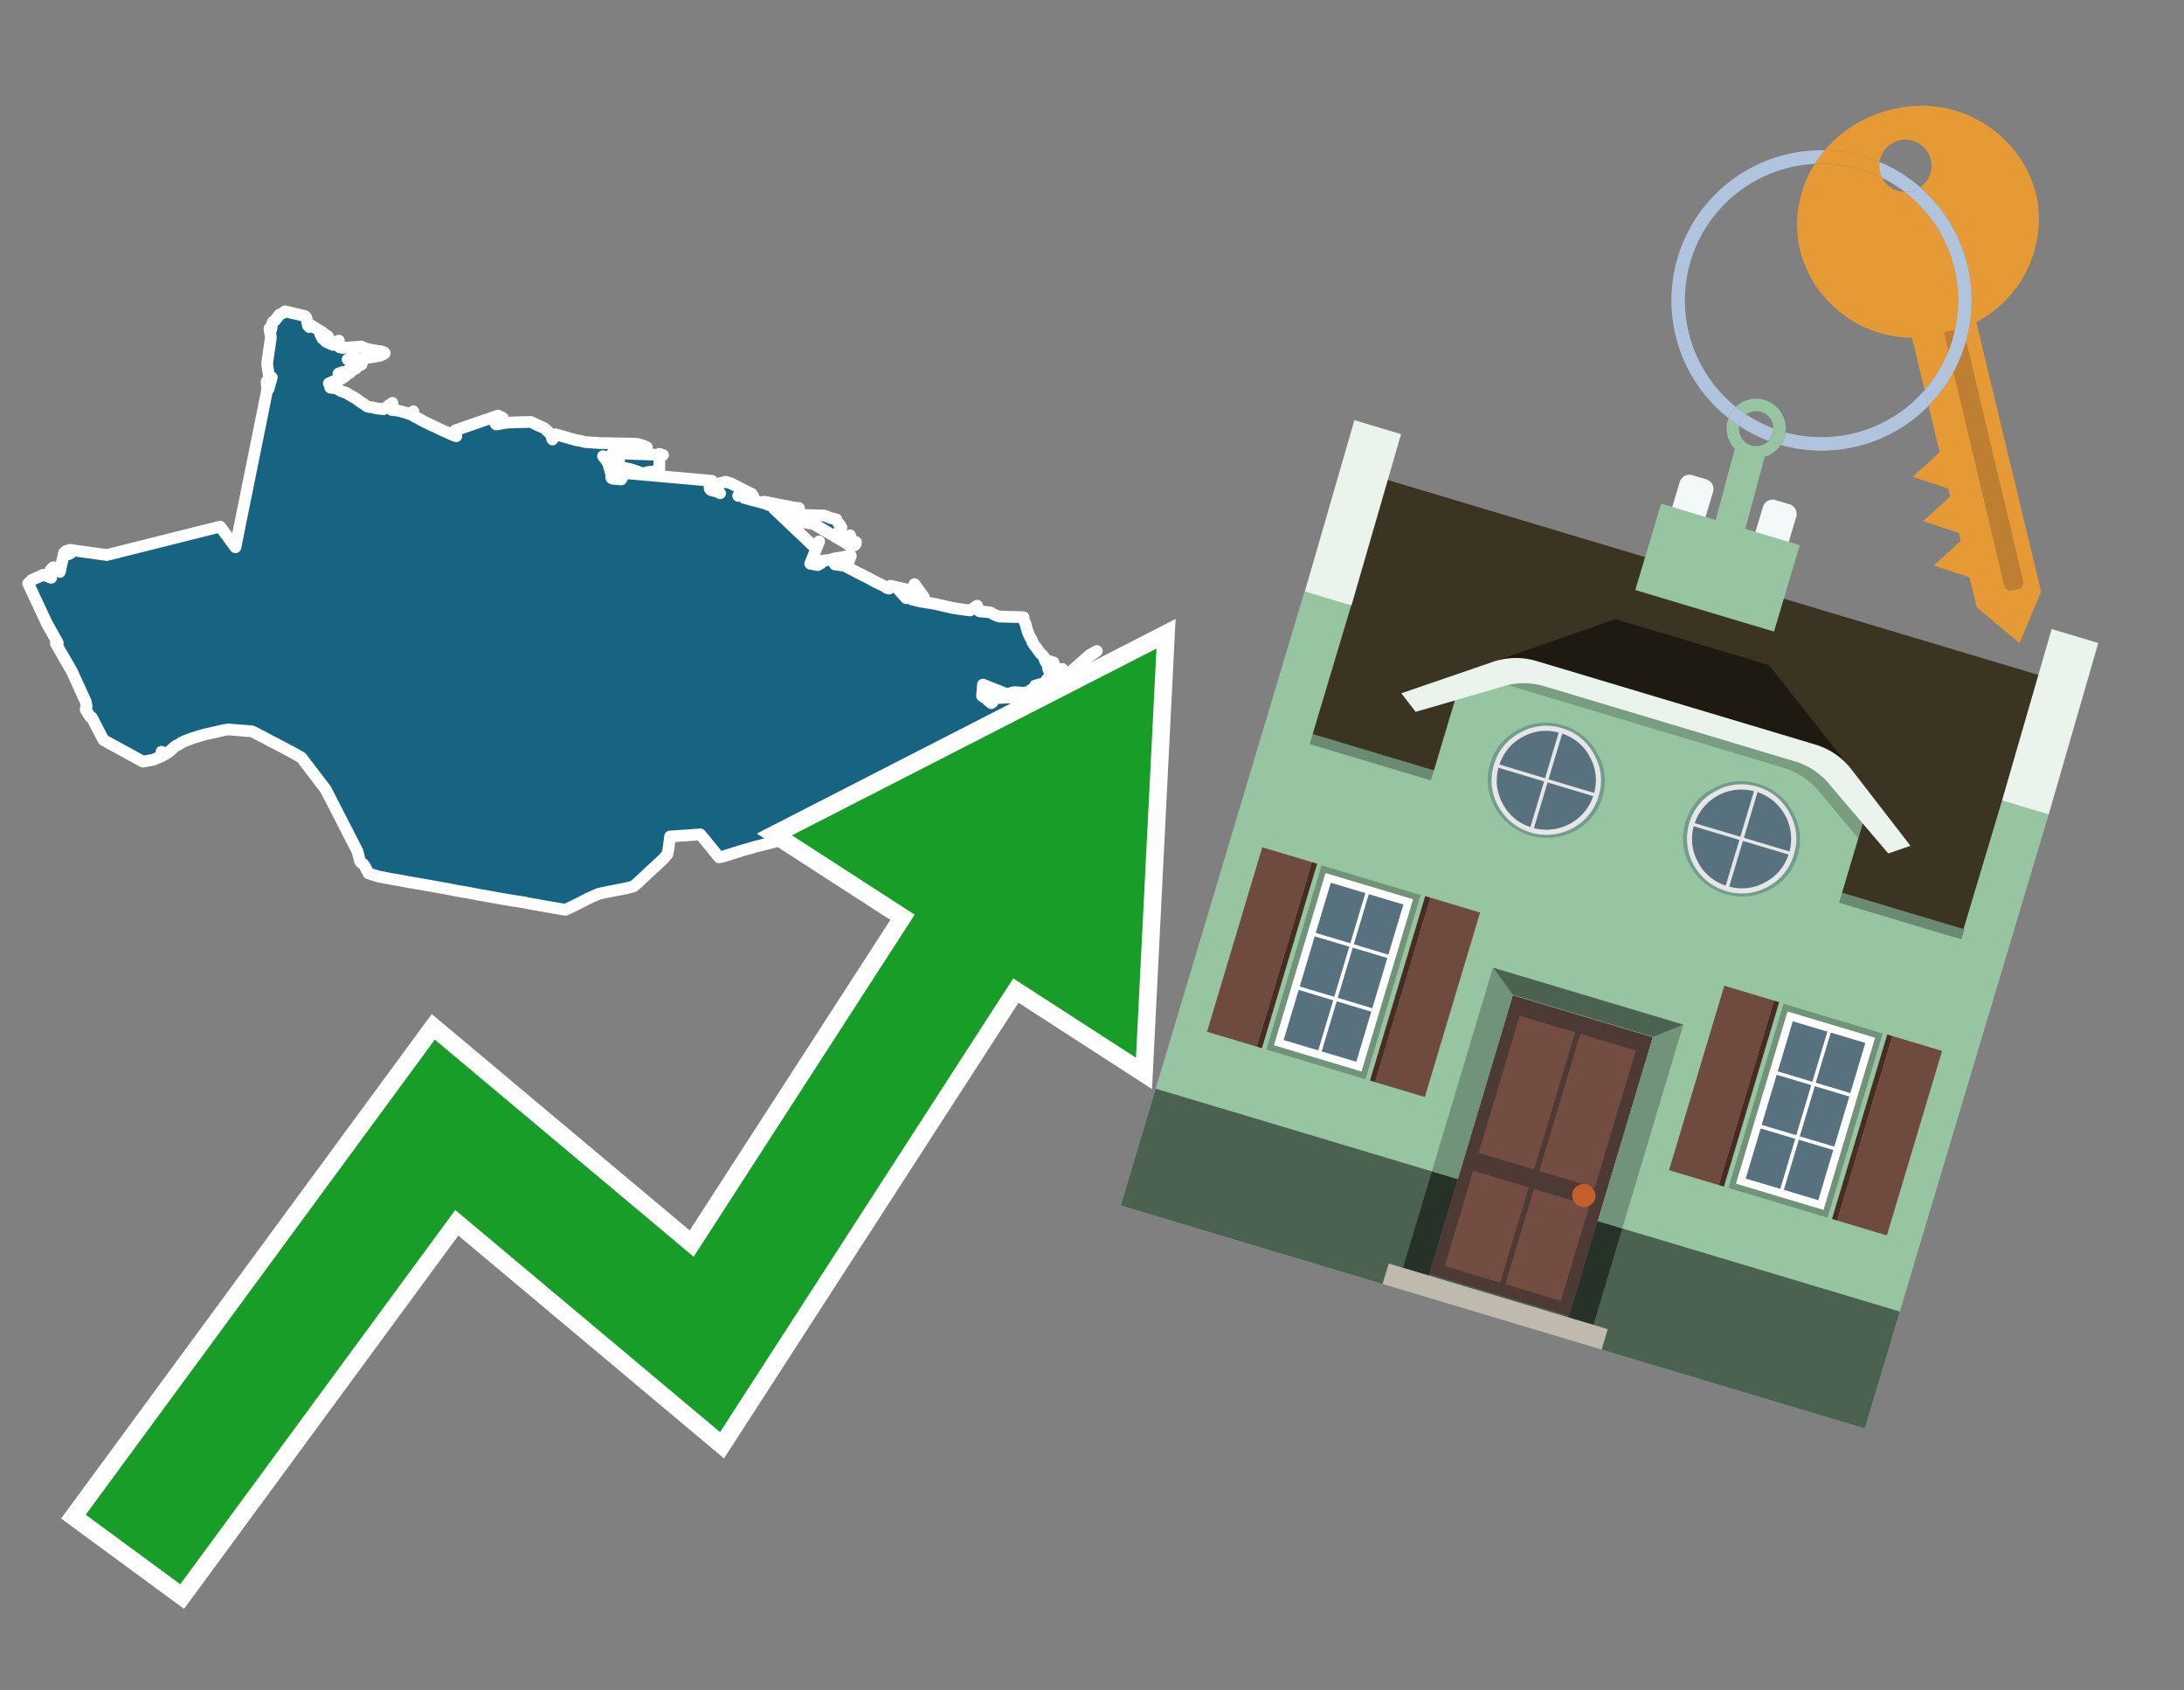 <svg id="Text" xmlns="http://www.w3.org/2000/svg" width="93.05" height="72" viewBox="0 0 93.05 72"><rect x="0" y="0" width="93.05" height="72" fill="#808080" stroke="none"/><polygon points="11.48,13.99 11.52,14.05 11.54,14.08 11.57,13.96 11.59,13.81 11.61,13.74 11.64,13.7 11.68,13.67 11.74,13.63 11.79,13.56 11.84,13.49 11.89,13.42 11.94,13.38 12.04,13.34 12.1,13.31 12.14,13.26 12.99,13.46 13.05,13.52 13.12,13.87 13.18,13.93 13.19,13.9 13.12,13.78 13.7,14.13 13.77,14.19 13.89,14.27 13.94,14.31 13.98,14.34 13.64,14.22 13.73,14.41 13.77,14.44 13.8,14.47 13.87,14.54 14,14.61 14.12,14.66 14.19,14.69 14.24,14.58 14.44,14.51 14.39,14.73 14.47,14.79 14.59,14.82 15.39,14.76 15.63,14.86 15.93,14.92 16.25,14.97 16.35,15 16.39,15.04 16.37,15.07 16.31,15.1 16.2,15.15 15.93,15.2 15.37,15.28 15.14,15.25 14.81,15.31 15.07,15.35 15.21,15.38 15.38,15.43 15.42,15.46 15.41,15.52 15.36,15.55 15.25,15.58 15.09,15.62 15.2,15.65 15.16,15.7 14.87,15.73 14.98,15.77 14.98,15.81 14.91,15.88 14.62,15.84 14.42,15.91 14.69,15.96 14.74,16 14.57,16.12 14.5,16.15 14.4,16.18 14.28,16.21 14.01,16.33 14.03,16.37 14.33,16.42 14.29,16.47 14.07,16.51 14.31,16.54 14.43,16.6 14.56,16.67 14.71,16.72 14.81,16.76 14.87,16.81 14.93,16.84 15.01,16.89 15.07,16.92 15.12,16.95 15.19,16.99 15.22,17.02 15.29,17.07 15.36,17.12 15.47,17.19 15.55,17.24 15.61,17.29 15.69,17.33 15.92,17.36 16,17.39 16.34,17.43 16.72,17.16 16.69,17.46 16.96,17.49 17.26,17.57 17.37,17.61 17.48,17.64 17.61,17.52 17.54,17.67 17.66,17.74 17.86,17.84 18.03,17.94 18.38,18.11 18.58,18.2 18.74,18.28 18.92,18.36 19.1,18.44 19.29,18.53 19.44,18.58 19.34,18.39 19.4,18.33 21.22,17.7 21.37,17.77 21.43,17.81 21.24,17.89 21.11,18.05 21.14,18.08 21.61,18 22.61,17.97 22.99,18.15 23.2,18.24 23.58,18.61 23.56,18.65 23.52,18.69 23.54,18.72 23.68,18.5 24.55,18.75 24.74,18.78 24.93,18.83 25.52,18.87 27.12,18.9 27.27,18.94 27.43,18.99 27.56,19.05 27.32,19.09 27.19,19.12 27.34,19.15 27.3,19.18 27.17,19.21 26.68,19.26 26.09,19.3 28.25,19.38 28.09,19.33 28.09,20.05 27.74,20.09 27.55,20.12 27.43,20.18 26.95,20.01 26.79,19.97 26.64,19.94 26.02,19.89 26.01,19.86 26.04,19.83 26.16,19.8 26.35,19.77 26.38,19.66 26.37,19.61 26.34,19.57 26.27,19.5 26.24,19.47 26.19,19.54 25.69,19.43 25.9,19.7 26.05,20.22 26.05,20.27 26.04,20.31 26.05,20.36 26.1,20.39 26.47,20.42 26.62,20.15 30,20.45 30.33,20.48 30.32,20.55 30.28,20.62 30.26,20.66 30.23,20.75 30.24,20.82 30.28,20.87 30.37,20.9 30.56,20.94 30.63,20.98 30.68,21.01 30.27,20.69 30.91,20.52 31.14,20.59 32.03,21.04 32,21.08 31.45,21.12 32.1,21.15 32.09,21.28 31.87,21.25 31.71,21.21 32.61,21.45 32.72,21.5 32.84,21.54 32.59,21.4 32.57,21.37 33.64,21.58 33.78,21.61 34.04,21.64 34,21.71 33.95,21.81 33.92,21.86 33.88,21.89 33.42,21.75 33.8,21.92 35.12,21.96 35.23,22 35.4,22.07 35.63,22.12 35.64,22.17 35.68,22.23 35.73,22.29 35.78,22.35 35.81,22.39 35.85,22.47 35.79,22.5 35.77,22.55 35.79,22.59 35.8,22.62 35.8,22.66 35.78,22.71 35.8,22.75 35.82,22.84 35.83,22.87 35.86,22.92 35.95,22.96 36.22,22.8 36.27,23.01 36.47,23.09 36.46,23.17 36.4,23.23 36.14,23.2 36.03,23.12 34.67,22.32 33.99,22.2 33.75,22.26 33.37,22.04 32.98,21.67 34.77,23.37 34.75,23.34 34.77,23.28 34.9,23.06 34.52,24.01 34.84,24.07 34.99,23.98 35.04,23.91 35.04,23.88 35.35,23.85 35.48,23.81 35.59,23.78 35.84,23.74 36.04,23.7 36.25,23.67 36.15,23.94 35.57,24.04 35.98,24.1 36.41,24.32 36.53,24.39 36.64,24.44 37.03,24.64 37.25,24.76 37.37,24.82 37.56,24.91 37.69,24.98 37.78,25.04 37.88,25.07 37.93,25.01 37.94,24.95 38.73,25.13 38.71,25.25 38.69,25.28 38.58,25.22 38.5,25.19 38.27,25.1 38.61,25.48 38.74,25.37 38.75,25.33 38.96,24.88 39.36,25.43 39.2,25.4 38.85,25.53 38.96,25.56 39.13,25.6 39.27,25.63 39.58,25.68 39.82,25.72 40.04,25.77 40.3,25.83 40.44,25.86 40.56,25.89 40.8,25.93 41.09,25.97 41.33,26 41.63,25.8 41.73,26.04 42.16,26.08 42.24,26.11 42.29,26.14 42.36,26.18 42.43,26.21 42.56,26.26 43.61,26.29 43.59,26.37 43.63,26.43 43.66,26.5 43.69,26.57 43.71,26.63 43.72,26.68 43.75,26.79 43.8,26.94 43.82,27 43.85,27.06 43.88,27.12 43.9,27.16 43.95,27.24 43.97,27.29 43.98,27.34 44.08,27.5 44.15,27.58 44.22,27.69 44.3,27.79 44.34,27.84 44.45,27.95 44.48,27.99 44.49,28.06 44.53,28.15 44.55,28.19 44.6,28.25 44.54,28.11 44.89,28.22 44.79,28.29 44.71,28.34 44.65,28.38 44.65,28.46 44.69,28.56 44.77,28.53 45.26,28.49 45.17,28.65 45.13,28.69 45.09,28.73 45.01,28.8 44.96,28.86 44.92,28.89 44.77,28.77 44.6,28.94 44.65,28.99 44.7,29.04 44.61,29.07 44.1,29.2 44.11,29.28 44.15,29.34 44.37,29.31 43.93,29.38 43.94,29.41 43.94,29.45 43.61,29.51 43.22,29.48 42.98,29.54 42.96,29.59 41.88,29.16 41.84,29.64 41.92,29.7 42.06,29.77 42.07,29.81 42.23,29.95 42.28,29.92 42.28,29.74 43.95,29.67 45.16,29.25 45.3,29.12 45.61,28.62 46.44,27.89 46.73,27.73 46.32,28.02 45.88,28.83 45.96,28.41 45.96,30.02 45.93,30.05 45.89,30.12 45.85,30.15 45.63,30.18 45.48,29.85 45.54,30.27 45.54,30.35 45.51,30.41 45.51,30.46 45.53,30.5 45.56,30.59 45.58,30.65 45.59,30.7 45.6,30.75 45.61,30.85 45.62,30.9 45.63,30.96 45.61,31.01 45.56,31.04 44.86,30.93 44.87,30.81 44.74,31.33 44.85,31.82 44.97,32.32 45.01,32.41 44.67,32.49 44.6,32.52 44.61,32.56 44.62,32.59 44.12,32.64 43.98,32.68 43.82,32.72 43.67,32.76 43.55,32.79 43.4,32.83 43.28,32.87 43.15,32.95 42.97,33.07 42.89,33.12 42.72,33.25 42.53,33.38 42.4,33.47 42.29,33.54 42.19,33.6 42.07,33.69 42,33.74 41.93,33.78 41.85,33.84 41.78,33.88 41.74,33.91 41.65,33.81 40.81,33.96 40.59,34 40.35,34.04 40.09,34.09 40.12,34.21 40.1,34.17 39.8,34.14 39.19,34.24 38.95,34.29 38.93,34.33 38.94,34.37 38.94,34.41 38.47,34.5 38.24,34.46 37.87,34.57 37.67,34.63 36.94,34.81 36.95,34.84 36.75,34.87 36.56,34.93 36.24,35.02 35.99,35.09 36,35.12 35.87,35.16 35.67,35.21 35.57,35.24 35.49,35.28 35.44,35.31 35.37,35.35 35.25,35.39 35.03,35.43 34.91,35.5 34.9,35.6 34.89,35.67 34.86,35.7 34.85,35.57 33.41,35.75 33.27,35.78 33.12,35.82 32.99,35.86 32.8,35.91 32.56,35.97 32.4,36.01 32.23,36.05 32.03,36.11 31.93,36.14 31.67,36.21 31.35,36.31 31,36.42 30.84,36.47 30.64,36.52 29.84,35.54 28.55,35.63 28.49,36.08 28.44,36.37 28.26,36.59 27.9,36.92 27.65,37.15 27.41,37.38 27.29,37.49 27.15,37.62 27,37.75 26.83,37.8 26.61,37.85 25.98,37.97 25.51,38.07 25.28,38.17 25.19,38.21 25.02,38.29 24.67,38.47 24.35,38.63 24.24,38.68 24.09,38.75 23.84,38.71 23.03,38.57 22.88,38.54 22.63,38.5 22.35,38.44 21.71,38.34 21.24,38.26 20.58,38.14 20.34,38.1 19.99,38.03 19.41,37.93 19.22,37.89 18.28,37.72 17.99,37.67 17.35,37.56 17.15,37.52 16.62,37.43 16.11,37.33 15.7,37.2 15.53,36.87 15.48,36.81 15.38,36.74 15.34,36.68 15.23,36.26 13.88,33.63 12.85,32.28 12.81,32.25 12.67,32.17 12.46,32.05 12.19,31.91 11.78,31.69 11.56,31.58 11.39,31.49 11.23,31.4 10.95,31.26 10.82,31.19 10.73,31.15 9.73,31.07 9.54,31.1 8.7,31.29 8.46,31.36 8.21,31.44 7.91,31.55 7.73,31.63 7.7,31.66 7.6,31.72 7.52,31.75 7.39,31.85 7.36,31.88 7.25,31.98 7.06,32.12 6.88,32.02 6.91,32.2 6.53,32.36 6.09,32.44 4.41,31.52 3.91,30.56 3.84,30.53 3.65,30.22 3.69,30.08 3.65,29.88 3.06,28.59 2.38,27.41 2.46,27.38 1.99,26.54 1.2,24.85 1.27,24.79 1.36,24.7 1.63,24.58 1.72,24.54 1.84,24.48 2.18,24.61 2.16,24.51 2.15,24.29 2.18,24.25 2.23,24.2 2.27,24.16 2.55,24.36 2.73,23.54 2.76,23.51 2.82,23.47 2.91,23.61 3,23.57 2.97,23.42 4.55,23.64 9.38,22.43 10.03,23.31 11.38,16.63 11.36,16.25 11.44,16.57 11.58,16.07 11.46,16.03 11.38,15.49 11.54,14.37 " fill="#166382" stroke="#fff" stroke-linejoin="round" stroke-width="0.5"/><polygon points="49.272 27.624 33.741 35.58 38.97 38.959 29.553 53.529 18.525 44.281 3.652 64.518 7.681 67.479 19.396 51.538 30.678 60.999 43.169 41.673 48.398 45.053 49.272 27.624" fill="none" stroke="#fff" stroke-miterlimit="10" stroke-width="1.5"/><polygon points="49.272 27.624 33.741 35.58 38.97 38.959 29.553 53.529 18.525 44.281 3.652 64.518 7.681 67.479 19.396 51.538 30.678 60.999 43.169 41.673 48.398 45.053 49.272 27.624" fill="#179d28"/><path d="M80.19,7.577a1.16,1.16,0,0,1-.094-.251,1.114,1.114,0,0,1-.018-.429A6.367,6.367,0,0,0,77.743,6.4a5.269,5.269,0,0,0-.423.577c.1,0,.192-.007.288-.007A5.794,5.794,0,0,1,80.19,7.577Z" fill="#e69a35"/><path d="M77.608,6.4A6.394,6.394,0,0,0,73.64,17.81a1.26,1.26,0,0,1,.317-.48A5.821,5.821,0,0,1,77.32,6.981a5.269,5.269,0,0,1,.423-.577Z" fill="#b0c4de"/><path d="M84.2,13.72a4.962,4.962,0,0,0,2.545-5.48,5.047,5.047,0,0,0-6.179-3.566A5.322,5.322,0,0,0,77.743,6.4a6.367,6.367,0,0,1,2.335.493,1.114,1.114,0,1,1,1.736,1.084,6.392,6.392,0,0,1,.347,9.3l.479,1.985-.438.4-.716.648.92.3.6.2.082.341-.438.4-.716.648.92.3.605.2.082.341-.438.4-.716.649.92.3.605.2.307,1.274,1.821,1.534.921-2.2Z" fill="#e69a35"/><path d="M81.154,8.179a1.115,1.115,0,0,1-.964-.6,5.794,5.794,0,0,0-2.582-.6c-.1,0-.192,0-.288.007a4.783,4.783,0,0,0-.625,3.685,4.962,4.962,0,0,0,4.765,3.715L82,16.617a5.82,5.82,0,0,0-.846-8.438Z" fill="#e69a35"/><path d="M74.1,18.142a6.386,6.386,0,0,0,1.232.63.73.73,0,0,0,.224-.527h0a5.783,5.783,0,0,1-1.159-.593A.733.733,0,0,0,74.1,18.142Z" fill="#b0c4de"/><path d="M74.4,17.652q-.228-.152-.44-.322a1.26,1.26,0,0,0-.317.48c.148.117.3.228.46.332A.733.733,0,0,1,74.4,17.652Z" fill="#b0c4de"/><path d="M74.824,16.984a1.257,1.257,0,0,0-.867.346c.141.114.288.222.44.322a.731.731,0,0,1,1.159.593h0a.732.732,0,1,1-1.463,0,.7.7,0,0,1,.007-.1c-.158-.1-.312-.215-.46-.332a1.258,1.258,0,0,0,.273,1.3l-.979,3.635,1.275.341.98-3.639a1.266,1.266,0,0,0,.681-.5,1.249,1.249,0,0,0,.2-.538,1.328,1.328,0,0,0,.012-.168A1.262,1.262,0,0,0,74.824,16.984Z" fill="#97c4a1"/><path d="M85.974,25.1l-.226.053a.3.3,0,0,1-.362-.223l-2.56-10.777.81-.193L86.2,24.736A.3.3,0,0,1,85.974,25.1Z" fill="#bf7f32"/><path d="M80.1,7.326a1.16,1.16,0,0,0,.094.251,5.833,5.833,0,0,1,.964.6,1.137,1.137,0,0,0,.287-.031,1.108,1.108,0,0,0,.373-.167A6.371,6.371,0,0,0,80.078,6.9,1.114,1.114,0,0,0,80.1,7.326Z" fill="#b0c4de"/><path d="M77.608,18.618a5.836,5.836,0,0,1-1.534-.2,1.24,1.24,0,0,1-.2.537,6.4,6.4,0,0,0,6.291-1.666L82,16.617A5.807,5.807,0,0,1,77.608,18.618Z" fill="#b0c4de"/><path d="M81.814,7.981a1.108,1.108,0,0,1-.373.167,1.137,1.137,0,0,1-.287.031A5.82,5.82,0,0,1,82,16.617l.161.667a6.392,6.392,0,0,0-.347-9.3Z" fill="#b0c4de"/><polygon points="83.79 39.753 55.78 31.364 58.988 20.404 86.964 28.783 83.79 39.753 83.79 39.753" fill="#3c3422" fill-rule="evenodd"/><polygon points="81.705 53.32 87.284 34.692 85.297 34.097 83.656 39.575 55.926 31.269 57.567 25.791 55.579 25.196 47.746 51.348 79.451 60.844 81.705 53.32" fill="#97c4a1" fill-rule="evenodd"/><rect x="69.522" y="21.148" width="0.444" height="28.983" transform="translate(15.592 92.226) rotate(-73.326)" opacity="0.3"/><polygon points="87.284 34.692 85.297 34.097 87.411 26.793 89.398 27.388 87.284 34.692 87.284 34.692" fill="#eaf3ec" fill-rule="evenodd"/><polygon points="57.578 25.794 55.591 25.199 57.705 17.896 59.692 18.491 57.578 25.794 57.578 25.794" fill="#eaf3ec" fill-rule="evenodd"/><polygon points="79.451 60.844 80.943 55.865 49.238 46.369 47.747 51.348 79.451 60.844 79.451 60.844" fill="#4c6251" fill-rule="evenodd"/><path d="M71.566,20.528l-.522,1.743,1.418.425.523-1.744a.432.432,0,0,0-.289-.536l-.593-.177A.431.431,0,0,0,71.566,20.528Z" fill="#f3f9f8" fill-rule="evenodd"/><path d="M75.111,21.589l-.522,1.743,1.418.425.522-1.743a.43.43,0,0,0-.289-.536l-.593-.178A.43.43,0,0,0,75.111,21.589Z" fill="#f3f9f8" fill-rule="evenodd"/><polygon points="75.368 28.329 68.829 26.37 63.807 28.121 78.733 32.591 75.368 28.329" fill="#1e1a11"/><polygon points="78.248 32.422 64.442 28.287 62.236 28.998 60.064 36.247 77.453 41.455 79.651 34.116 78.248 32.422" fill="#97c4a1"/><path d="M77.74,32.516S65.088,28.725,65,28.7l-.938.43,11.892,3.562a3.175,3.175,0,0,1,1.532,1l1.685,2.02.327-1.09Z" fill-rule="evenodd" opacity="0.2"/><path d="M77.35,31.716,65.458,28.154a3.041,3.041,0,0,0-1.854.037l-3.9,1.339.611.79,3.626-1.054a3.045,3.045,0,0,1,1.855-.037l10.673,3.2A3.028,3.028,0,0,1,78,33.477l2.45,2.874.945-.325-2.518-3.26A3.036,3.036,0,0,0,77.35,31.716Z" fill="#eaf3ec"/><polygon points="76.683 23.223 70.773 21.453 69.671 25.132 75.581 26.902 76.683 23.223 76.683 23.223" fill="#97c4a1" fill-rule="evenodd"/><g id="Symbol_9_0_Layer2_0_MEMBER_8_MEMBER_21_MEMBER_0_FILL" data-name="Symbol 9 0 Layer2 0 MEMBER 8 MEMBER 21 MEMBER 0 FILL"><path d="M66.584,30.892a2.39,2.39,0,0,0-1.891.189,2.317,2.317,0,0,0-1.2,1.448A2.345,2.345,0,0,0,63.7,34.4a2.528,2.528,0,0,0,3.367,1.008,2.339,2.339,0,0,0,1.2-1.447,2.313,2.313,0,0,0-.208-1.87A2.394,2.394,0,0,0,66.584,30.892Z" fill="#729d8c"/></g><g id="Symbol_9_0_Layer2_0_MEMBER_8_MEMBER_21_MEMBER_1_FILL" data-name="Symbol 9 0 Layer2 0 MEMBER 8 MEMBER 21 MEMBER 1 FILL"><path d="M66.547,31.016a2.241,2.241,0,0,0-1.769.185,2.213,2.213,0,0,0-1.127,1.376,2.239,2.239,0,0,0,.185,1.768,2.341,2.341,0,0,0,3.145.942,2.234,2.234,0,0,0,1.126-1.376,2.207,2.207,0,0,0-.185-1.768A2.237,2.237,0,0,0,66.547,31.016Z" fill="#e6e6e6"/></g><g id="Symbol_9_0_Layer2_0_MEMBER_8_MEMBER_21_MEMBER_2_MEMBER_0_FILL" data-name="Symbol 9 0 Layer2 0 MEMBER 8 MEMBER 21 MEMBER 2 MEMBER 0 FILL"><path d="M65.787,33.284,63.843,32.7a2.036,2.036,0,0,0,.186,1.539,2.015,2.015,0,0,0,1.175.986Z" fill="#58717f"/></g><g id="Symbol_9_0_Layer2_0_MEMBER_8_MEMBER_21_MEMBER_2_MEMBER_1_FILL" data-name="Symbol 9 0 Layer2 0 MEMBER 8 MEMBER 21 MEMBER 2 MEMBER 1 FILL"><path d="M65.827,33.148l.582-1.944a2.01,2.01,0,0,0-1.523.178,2.037,2.037,0,0,0-1,1.183Z" fill="#58717f"/></g><g id="Symbol_9_0_Layer2_0_MEMBER_8_MEMBER_21_MEMBER_2_MEMBER_2_FILL" data-name="Symbol 9 0 Layer2 0 MEMBER 8 MEMBER 21 MEMBER 2 MEMBER 2 FILL"><path d="M67.878,33.91l-1.943-.582-.582,1.944a2.1,2.1,0,0,0,2.525-1.362Z" fill="#58717f"/></g><g id="Symbol_9_0_Layer2_0_MEMBER_8_MEMBER_21_MEMBER_2_MEMBER_3_FILL" data-name="Symbol 9 0 Layer2 0 MEMBER 8 MEMBER 21 MEMBER 2 MEMBER 3 FILL"><path d="M66.558,31.249l-.582,1.943,1.943.582a2.031,2.031,0,0,0-.186-1.539A2.009,2.009,0,0,0,66.558,31.249Z" fill="#58717f"/></g><g id="Symbol_9_0_Layer2_0_MEMBER_8_MEMBER_21_MEMBER_0_FILL-2" data-name="Symbol 9 0 Layer2 0 MEMBER 8 MEMBER 21 MEMBER 0 FILL"><path d="M74.9,33.384a2.4,2.4,0,0,0-1.891.189,2.316,2.316,0,0,0-1.2,1.448,2.341,2.341,0,0,0,.209,1.87A2.527,2.527,0,0,0,75.387,37.9a2.345,2.345,0,0,0,1.2-1.447,2.314,2.314,0,0,0-.209-1.87A2.389,2.389,0,0,0,74.9,33.384Z" fill="#729d8c"/></g><g id="Symbol_9_0_Layer2_0_MEMBER_8_MEMBER_21_MEMBER_1_FILL-2" data-name="Symbol 9 0 Layer2 0 MEMBER 8 MEMBER 21 MEMBER 1 FILL"><path d="M74.867,33.508a2.239,2.239,0,0,0-1.768.185,2.21,2.21,0,0,0-1.127,1.376,2.316,2.316,0,0,0,1.564,2.883,2.261,2.261,0,0,0,1.765-.173A2.237,2.237,0,0,0,76.428,36.4a2.209,2.209,0,0,0-.185-1.769A2.239,2.239,0,0,0,74.867,33.508Z" fill="#e6e6e6"/></g><g id="Symbol_9_0_Layer2_0_MEMBER_8_MEMBER_21_MEMBER_2_MEMBER_0_FILL-2" data-name="Symbol 9 0 Layer2 0 MEMBER 8 MEMBER 21 MEMBER 2 MEMBER 0 FILL"><path d="M74.107,35.776l-1.943-.582a2.031,2.031,0,0,0,.186,1.539,2.009,2.009,0,0,0,1.175.986Z" fill="#58717f"/></g><g id="Symbol_9_0_Layer2_0_MEMBER_8_MEMBER_21_MEMBER_2_MEMBER_1_FILL-2" data-name="Symbol 9 0 Layer2 0 MEMBER 8 MEMBER 21 MEMBER 2 MEMBER 1 FILL"><path d="M74.148,35.64,74.73,33.7a2.1,2.1,0,0,0-2.525,1.362Z" fill="#58717f"/></g><g id="Symbol_9_0_Layer2_0_MEMBER_8_MEMBER_21_MEMBER_2_MEMBER_2_FILL-2" data-name="Symbol 9 0 Layer2 0 MEMBER 8 MEMBER 21 MEMBER 2 MEMBER 2 FILL"><path d="M76.2,36.4l-1.943-.582-.582,1.944a2.015,2.015,0,0,0,1.523-.178A2.036,2.036,0,0,0,76.2,36.4Z" fill="#58717f"/></g><g id="Symbol_9_0_Layer2_0_MEMBER_8_MEMBER_21_MEMBER_2_MEMBER_3_FILL-2" data-name="Symbol 9 0 Layer2 0 MEMBER 8 MEMBER 21 MEMBER 2 MEMBER 3 FILL"><path d="M74.879,33.741,74.3,35.684l1.943.582a2.1,2.1,0,0,0-1.361-2.525Z" fill="#58717f"/></g><polygon points="51.426 43.946 53.542 44.58 55.896 36.723 53.78 36.089 51.426 43.946 51.426 43.946" fill="#6e4a3f" fill-rule="evenodd"/><polygon points="53.542 44.58 53.764 44.647 56.117 36.789 55.896 36.723 53.542 44.58 53.542 44.58" fill="#482b22" fill-rule="evenodd"/><polygon points="60.706 46.726 58.59 46.092 60.943 38.235 63.059 38.868 60.706 46.726 60.706 46.726" fill="#6e4a3f" fill-rule="evenodd"/><polygon points="58.59 46.092 58.368 46.026 60.722 38.168 60.943 38.235 58.59 46.092 58.59 46.092" fill="#482b22" fill-rule="evenodd"/><rect x="53.146" y="39.209" width="8.19" height="4.408" transform="translate(1.145 84.365) rotate(-73.326)" fill="#719379"/><polygon points="60.205 38.304 56.474 37.187 54.277 44.522 58.008 45.639 60.205 38.304 60.205 38.304" fill="#fff" fill-rule="evenodd"/><path d="M59.792,38.527l-.64,2.136-1.474-.442.639-2.135,1.475.441Zm-1.621-.485-.64,2.136-1.474-.442L56.7,37.6l1.474.442Zm-2.158,1.84,1.475.441-.64,2.136-1.474-.441.639-2.136Zm-.683,2.282,1.474.441-.639,2.136L54.69,44.3l.64-2.135Zm.981,2.621.639-2.136,1.475.442-.64,2.135-1.474-.441Zm2.158-1.84L56.994,42.5l.64-2.136,1.474.442-.639,2.136Z" fill="#58717f" fill-rule="evenodd"/><polygon points="80.39 52.621 78.274 51.988 80.628 44.13 82.743 44.764 80.39 52.621 80.39 52.621" fill="#6e4a3f" fill-rule="evenodd"/><polygon points="78.274 51.988 78.053 51.921 80.406 44.064 80.628 44.13 78.274 51.988 78.274 51.988" fill="#482b22" fill-rule="evenodd"/><polygon points="71.111 49.842 73.227 50.476 75.58 42.619 73.464 41.985 71.111 49.842 71.111 49.842" fill="#6e4a3f" fill-rule="evenodd"/><polygon points="73.227 50.476 73.448 50.542 75.802 42.685 75.58 42.619 73.227 50.476 73.227 50.476" fill="#482b22" fill-rule="evenodd"/><rect x="72.83" y="45.105" width="8.19" height="4.408" transform="translate(9.534 107.426) rotate(-73.326)" fill="#719379"/><polygon points="76.159 43.083 79.889 44.2 77.692 51.535 73.962 50.418 76.159 43.083 76.159 43.083" fill="#fff" fill-rule="evenodd"/><path d="M76.381,43.5l1.475.442-.64,2.135-1.475-.441.64-2.136ZM78,43.981l1.474.442-.64,2.136-1.474-.442L78,43.981Zm.791,2.724-.64,2.135L76.679,48.4l.64-2.136,1.474.442Zm-.684,2.282-.639,2.135L76,50.68l.64-2.135,1.474.442Zm-2.26,1.65L74.375,50.2l.639-2.135,1.475.441-.64,2.136Zm-.791-2.724.64-2.135,1.474.441-.639,2.136-1.475-.442Z" fill="#58717f" fill-rule="evenodd"/><polygon points="67.888 56.431 69.118 52.323 68.019 51.994 66.789 56.102 67.888 56.431 67.888 56.431" fill="#263128" fill-rule="evenodd"/><polygon points="60.877 54.331 62.108 50.223 61.007 49.894 59.776 54.002 60.877 54.331 60.877 54.331" fill="#263128" fill-rule="evenodd"/><g id="Symbol_9_0_Layer2_0_MEMBER_8_MEMBER_12_MEMBER_0_FILL" data-name="Symbol 9 0 Layer2 0 MEMBER 8 MEMBER 12 MEMBER 0 FILL"><path d="M70.418,44.178l-5.965-1.786L60.9,54.27l5.964,1.786Z" fill="#4e3a34"/></g><g id="Symbol_9_0_Layer2_0_MEMBER_8_MEMBER_12_MEMBER_1_MEMBER_0_FILL" data-name="Symbol 9 0 Layer2 0 MEMBER 8 MEMBER 12 MEMBER 1 MEMBER 0 FILL"><path d="M65.358,49.815l1.75-5.843-2.363-.708L63,49.107Z" fill="#744d42"/></g><g id="Symbol_9_0_Layer2_0_MEMBER_8_MEMBER_12_MEMBER_1_MEMBER_1_FILL" data-name="Symbol 9 0 Layer2 0 MEMBER 8 MEMBER 12 MEMBER 1 MEMBER 1 FILL"><path d="M67.331,44.039l-1.75,5.842,2.364.708,1.75-5.842Z" fill="#744d42"/></g><g id="Symbol_9_0_Layer2_0_MEMBER_8_MEMBER_12_MEMBER_2_MEMBER_0_FILL" data-name="Symbol 9 0 Layer2 0 MEMBER 8 MEMBER 12 MEMBER 2 MEMBER 0 FILL"><path d="M63.915,54.633l1.215-4.058-2.363-.707-1.215,4.057Z" fill="#744d42"/></g><g id="Symbol_9_0_Layer2_0_MEMBER_8_MEMBER_12_MEMBER_2_MEMBER_1_FILL" data-name="Symbol 9 0 Layer2 0 MEMBER 8 MEMBER 12 MEMBER 2 MEMBER 1 FILL"><path d="M66.5,55.407l1.215-4.057-2.363-.708L64.138,54.7Z" fill="#744d42"/></g><g id="Symbol_9_0_Layer2_0_MEMBER_8_MEMBER_13_FILL" data-name="Symbol 9 0 Layer2 0 MEMBER 8 MEMBER 13 FILL"><path d="M67.959,51.058a.439.439,0,0,0-.045-.367.487.487,0,0,0-.669-.2.445.445,0,0,0-.239.282.457.457,0,0,0,.041.378.481.481,0,0,0,.293.242.459.459,0,0,0,.377-.042A.453.453,0,0,0,67.959,51.058Z" fill="#c35e2d"/></g><g id="Symbol_9_0_Layer2_0_MEMBER_8_MEMBER_14_FILL" data-name="Symbol 9 0 Layer2 0 MEMBER 8 MEMBER 14 FILL"><path d="M64.557,42.047l-.951-.833-2.6,8.68,1.1.329Z" fill="#719379"/></g><g id="Symbol_9_0_Layer2_0_MEMBER_8_MEMBER_15_FILL" data-name="Symbol 9 0 Layer2 0 MEMBER 8 MEMBER 15 FILL"><path d="M71.718,43.643l-1.2.19L68.072,52.01l1.046.313Z" fill="#719379"/></g><g id="Symbol_9_0_Layer2_0_MEMBER_8_MEMBER_16_FILL" data-name="Symbol 9 0 Layer2 0 MEMBER 8 MEMBER 16 FILL"><path d="M63.627,41.22l.836,1.156,5.961,1.786,1.294-.519Z" fill="#4c6251"/></g><polygon points="58.905 54.69 59.166 53.819 68.498 56.614 68.237 57.485 58.905 54.69 58.905 54.69" fill="#c0b9ad" fill-rule="evenodd"/></svg>